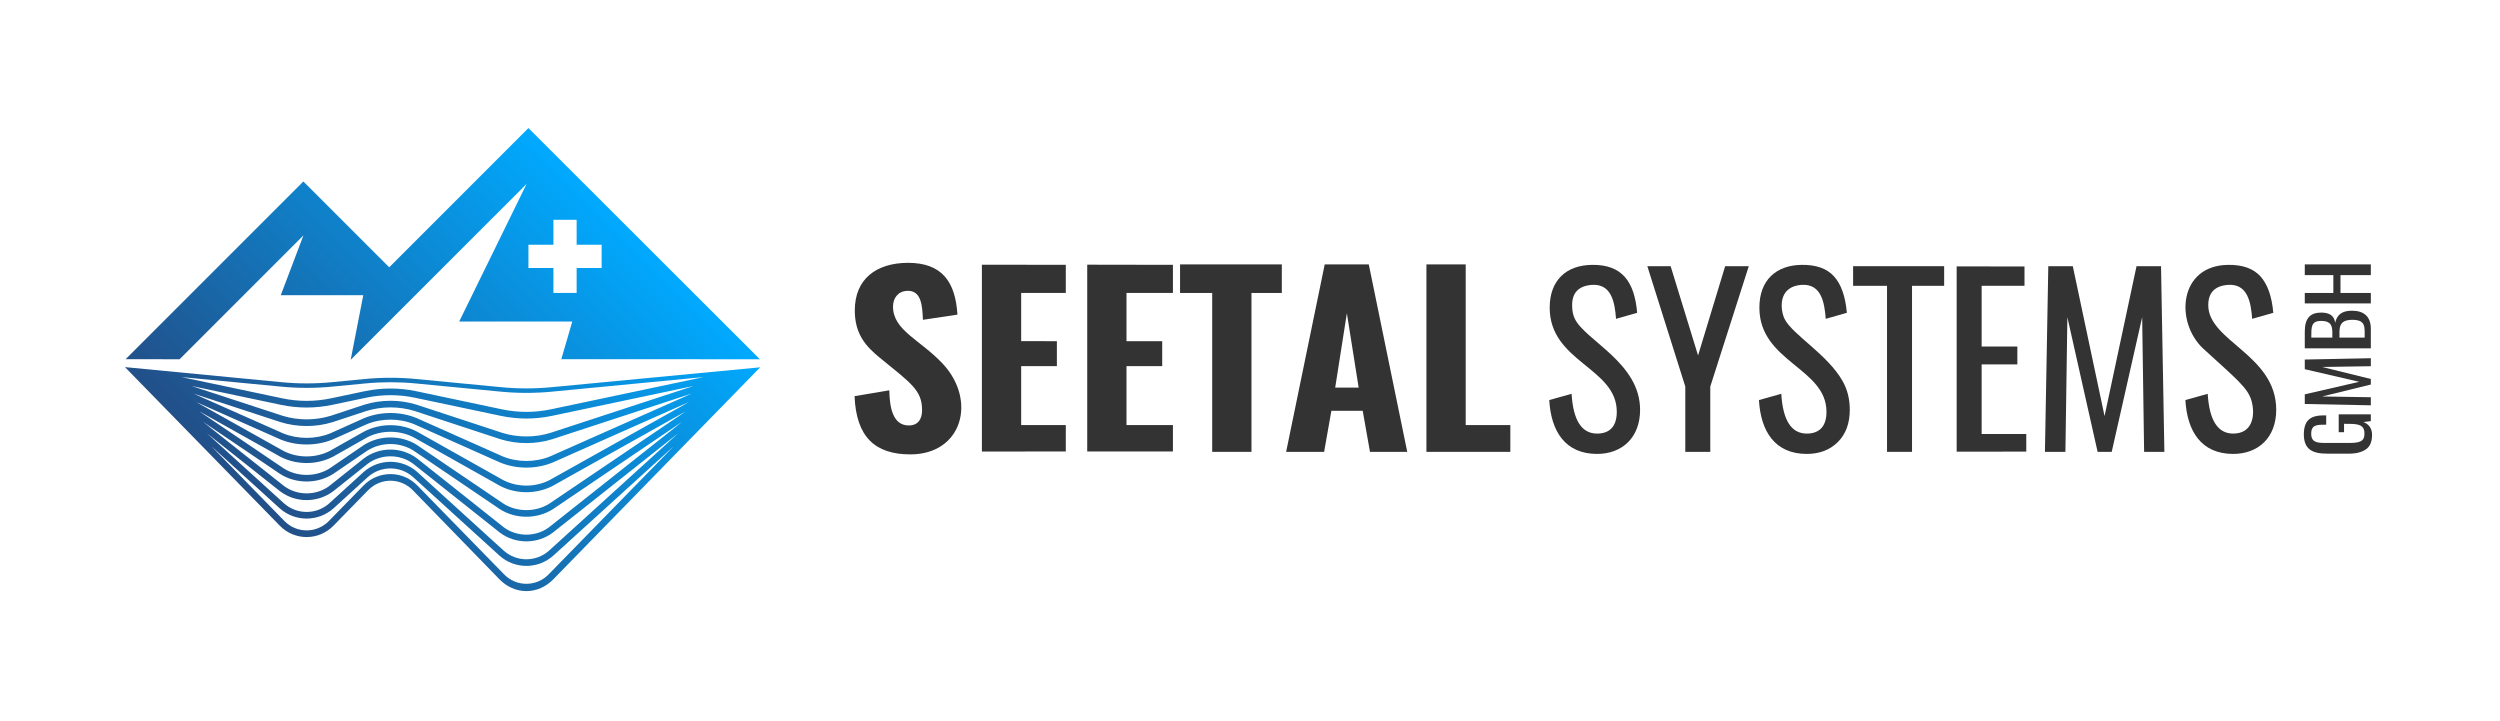 <?xml version="1.0" encoding="UTF-8" standalone="no"?>
<svg
   xmlns:dc="http://purl.org/dc/elements/1.1/"
   xmlns:cc="http://creativecommons.org/ns#"
   xmlns:rdf="http://www.w3.org/1999/02/22-rdf-syntax-ns#"
   xmlns:svg="http://www.w3.org/2000/svg"
   xmlns="http://www.w3.org/2000/svg"
   viewBox="0 0 1866.667 538.667"
   height="538.667"
   width="1866.667"
   xml:space="preserve"
   id="svg2"
   version="1.1"><defs
     id="defs6"><clipPath
       id="clipPath18"
       clipPathUnits="userSpaceOnUse"><path
         id="path16"
         d="M 0,404 H 1400 V 0 H 0 Z" /></clipPath><clipPath
       id="clipPath94"
       clipPathUnits="userSpaceOnUse"><path
         id="path92"
         d="m 156.712,109.659 c 8.307,-8.507 21.793,-8.507 30.099,0 v 0 l 19.432,19.883 c 6.88,7.047 18.073,7.047 24.953,0 v 0 L 279.808,79.57 c 4.01,-4.123 9.359,-6.57 15.033,-6.57 v 0 h 0.017 c 5.674,0 11.024,2.447 15.033,6.57 v 0 c 16.187,16.575 103.33,105.901 115.911,118.785 v 0 c -3.922,-0.378 -114.231,-10.88 -116.981,-11.144 v 0 c -9.275,-0.888 -18.668,-0.888 -27.943,0 v 0 l -47.967,4.61 c -9.427,0.904 -18.974,0.904 -28.383,0 v 0 l -18.804,-1.809 c -9.257,-0.888 -18.667,-0.888 -27.924,0 v 0 C 137.132,192 90.338,196.498 70,198.466 v 0 z m 152.329,75.047 85.065,8.176 -85.54,-18.057 c -9.105,-1.914 -18.329,-1.914 -27.433,0 v 0 l -47.967,10.141 c -9.597,2.019 -19.313,2.019 -28.893,0 v 0 L 185.469,181 c -9.087,-1.931 -18.327,-1.931 -27.415,0 v 0 l -56.359,11.882 55.884,-5.358 c 9.41,-0.905 18.956,-0.905 28.366,0 v 0 l 18.803,1.809 c 9.275,0.887 18.668,0.887 27.925,0 v 0 l 47.985,-4.627 c 4.705,-0.453 9.444,-0.679 14.183,-0.679 v 0 c 4.756,0 9.495,0.226 14.2,0.679 m 0.255,-13.517 79.204,16.717 -80.138,-26.25 c -8.714,-2.696 -18.311,-2.696 -26.991,-0.018 v 0 l -48.104,15.813 c -9.376,2.888 -19.72,2.888 -29.147,-0.017 v 0 l -18.854,-6.228 c -8.714,-2.678 -18.294,-2.678 -26.974,0 v 0 l -51.025,16.7 50.057,-10.559 c 9.58,-2.018 19.296,-2.018 28.876,0 v 0 l 18.803,3.966 c 9.104,1.914 18.328,1.914 27.415,0 v 0 l 47.985,-10.124 c 4.79,-1.009 9.614,-1.531 14.455,-1.531 v 0 c 4.824,0 9.648,0.522 14.438,1.531 m 0.136,-13.082 77.948,25.52 -79.222,-35.158 c -8.34,-3.426 -18.277,-3.426 -26.566,-0.017 v 0 l -48.206,21.467 c -9.189,3.793 -20.162,3.793 -29.385,-0.017 v 0 l -18.922,-8.49 c -8.341,-3.427 -18.294,-3.427 -26.583,-0.017 v 0 l -50.091,22.232 48.8,-15.987 c 9.393,-2.888 19.721,-2.888 29.148,0.017 v 0 l 18.854,6.228 c 8.714,2.697 18.311,2.697 26.99,0.017 v 0 l 48.087,-15.813 c 4.706,-1.443 9.631,-2.174 14.557,-2.174 v 0 c 4.943,0 9.886,0.731 14.591,2.192 m 0.136,-13.082 76.351,33.888 -77.948,-43.647 c -8.086,-4.21 -18.141,-4.21 -26.192,-0.035 v 0 l -48.291,27.155 c -9.121,4.749 -20.434,4.749 -29.589,-0.017 v 0 L 184.875,151.6 c -8.085,-4.209 -18.141,-4.209 -26.175,-0.034 v 0 l -48.817,27.347 47.22,-20.962 c 9.173,-3.776 20.146,-3.776 29.369,0.034 v 0 l 18.939,8.49 c 8.323,3.427 18.277,3.427 26.566,0.017 v 0 l 48.206,-21.484 c 4.585,-1.879 9.613,-2.836 14.658,-2.836 v 0 c 5.044,0 10.107,0.957 14.727,2.853 m 0.101,-13.047 74.483,41.716 -76.368,-51.649 c -7.729,-4.906 -18.141,-4.906 -25.836,-0.018 v 0 l -48.375,32.81 c -8.884,5.654 -20.825,5.654 -29.759,-0.018 v 0 l -19.109,-13.047 c -7.745,-4.905 -18.141,-4.905 -25.835,-0.017 v 0 l -47.204,31.922 45.335,-25.398 c 9.105,-4.733 20.417,-4.733 29.59,0.034 v 0 l 19.007,10.768 c 8.084,4.211 18.14,4.211 26.192,0.017 v 0 l 48.29,-27.154 c 4.552,-2.367 9.648,-3.549 14.761,-3.549 v 0 c 5.113,0 10.243,1.182 14.828,3.583 m 0.086,-13.065 72.359,48.936 -74.499,-59.025 c -7.389,-5.601 -18.142,-5.601 -25.497,-0.018 v 0 l -48.477,38.481 c -8.781,6.662 -21.062,6.662 -29.895,-0.017 v 0 l -19.211,-15.326 c -7.406,-5.602 -18.14,-5.602 -25.512,-0.018 v 0 l -45.336,35.923 43.229,-29.226 c 8.884,-5.653 20.808,-5.653 29.742,0.018 v 0 l 19.109,13.047 c 7.746,4.906 18.141,4.906 25.836,0.017 v 0 l 48.392,-32.809 c 4.434,-2.836 9.631,-4.244 14.846,-4.244 v 0 c 5.214,0 10.429,1.426 14.914,4.261 m 0.05,-13.046 70.067,55.51 -72.41,-65.774 c -7.185,-6.367 -18.039,-6.367 -25.208,-0.018 v 0 l -48.545,44.152 c -8.543,7.585 -21.436,7.585 -30.014,-0.017 v 0 l -19.313,-17.605 c -7.202,-6.368 -18.039,-6.368 -25.223,-0.017 v 0 l -43.196,39.245 40.868,-32.392 c 8.799,-6.645 21.063,-6.645 29.896,0.035 v 0 l 19.21,15.308 c 7.406,5.602 18.141,5.602 25.513,0.035 v 0 l 48.461,-38.497 c 4.399,-3.323 9.664,-4.975 14.93,-4.975 v 0 c 5.283,0 10.565,1.67 14.964,5.01 m 0.052,-13.064 67.569,61.372 -70.1,-71.793 c -3.329,-3.41 -7.763,-5.288 -12.485,-5.288 v 0 c -4.705,0 -9.139,1.878 -12.468,5.288 v 0 l -48.613,49.787 c -8.289,8.507 -21.793,8.507 -30.099,0 v 0 l -19.415,-19.883 c -6.896,-7.045 -18.073,-7.045 -24.951,0 v 0 l -40.886,41.855 38.355,-34.844 c 8.561,-7.567 21.452,-7.567 30.013,0.017 v 0 l 19.313,17.605 c 7.202,6.384 18.056,6.384 25.224,0.017 v 0 l 48.545,-44.133 c 4.264,-3.793 9.631,-5.689 14.982,-5.689 v 0 c 5.367,0 10.735,1.896 15.016,5.689" /></clipPath><linearGradient
       id="linearGradient104"
       spreadMethod="pad"
       gradientTransform="matrix(-181.464,-181.464,-181.464,181.464,340.465,289.535)"
       gradientUnits="userSpaceOnUse"
       y2="0"
       x2="1"
       y1="0"
       x1="0"><stop
         id="stop100"
         offset="0"
         style="stop-opacity:1;stop-color:#00aaff" /><stop
         id="stop102"
         offset="1"
         style="stop-opacity:1;stop-color:#224f88" /></linearGradient><clipPath
       id="clipPath114"
       clipPathUnits="userSpaceOnUse"><path
         id="path112"
         d="m 218.01,254.375 -48.086,48.077 -99.554,-99.544 30.234,-0.043 69.32,69.328 0.018,-0.019 -12.673,-33.434 46.21,0.002 -7.047,-36.203 98.537,98.525 L 257.208,224 h 63.353 L 314.414,202.916 425.65,202.865 295.983,332.357 Z M 296,267 h 14 v 14 h 13 v -14 h 14 v -13 h -14 v -14 h -13 v 14 h -14 z" /></clipPath><linearGradient
       id="linearGradient124"
       spreadMethod="pad"
       gradientTransform="matrix(-181.464,-181.464,-181.464,181.464,337.562,292.438)"
       gradientUnits="userSpaceOnUse"
       y2="0"
       x2="1"
       y1="0"
       x1="0"><stop
         id="stop120"
         offset="0"
         style="stop-opacity:1;stop-color:#00aaff" /><stop
         id="stop122"
         offset="1"
         style="stop-opacity:1;stop-color:#224f88" /></linearGradient></defs><g
     transform="matrix(1.333,0,0,-1.333,0,538.667)"
     id="g10"><g
       id="g12"><g
         clip-path="url(#clipPath18)"
         id="g14"><g
           transform="translate(500.216,232.345)"
           id="g20"><path
             id="path22"
             style="fill:#343333;fill-opacity:1;fill-rule:nonzero;stroke:none"
             d="m 0,0 c 0,4.571 2.611,8.567 7.804,8.832 8.11,0.454 8.609,-8.297 8.939,-16.212 l 19.345,2.901 c -1.146,18.414 -8.62,29.018 -27.75,29.018 -17.683,-0.082 -29.751,-8.997 -29.751,-26.685 0,-13.461 6.459,-20.281 13.876,-26.369 17.636,-14.428 23.813,-18.258 23.813,-29.459 0,-4.975 -2.167,-8.58 -7.471,-8.58 -9.083,0 -10.749,10.523 -10.873,19.683 l -19.478,-3.282 c 0.92,-22.887 11.494,-32.613 31.285,-32.613 28.922,0 37.434,30.073 18.111,50.783 C 15.301,-18.555 0,-13.359 0,0" /></g><g
           transform="translate(550,151.162)"
           id="g24"><path
             id="path26"
             style="fill:#343333;fill-opacity:1;fill-rule:nonzero;stroke:none"
             d="m 0,0 47,0.068 v 14.77 H 22 v 33 h 20 v 14 H 22 v 27 h 25 v 15.76 l -47,0.07 z" /></g><g
           transform="translate(609,151.223)"
           id="g28"><path
             id="path30"
             style="fill:#343333;fill-opacity:1;fill-rule:nonzero;stroke:none"
             d="M 0,0 48,0.011 V 14.777 H 22 v 33 h 20 v 14 H 22 v 27 h 26 v 15.76 l -48,0.081 z" /></g><g
           transform="translate(661,240)"
           id="g32"><path
             id="path34"
             style="fill:#343333;fill-opacity:1;fill-rule:nonzero;stroke:none"
             d="M 0,0 H 18 V -89 H 40 V 0 H 57 V 16 H 0 Z" /></g><g
           transform="translate(747.898,187)"
           id="g36"><path
             id="path38"
             style="fill:#343333;fill-opacity:1;fill-rule:nonzero;stroke:none"
             d="M 0,0 6.536,41.635 13.14,0 Z M -5.871,69 -27.483,-36 h 21.279 l 4.069,23 h 17.543 l 4.069,-23 H 40.356 L 18.811,69 Z" /></g><g
           transform="translate(821,256)"
           id="g40"><path
             id="path42"
             style="fill:#343333;fill-opacity:1;fill-rule:nonzero;stroke:none"
             d="m 0,0 h -22 v -105 h 47 v 15 H 0 Z" /></g><g
           transform="translate(882.129,225.509)"
           id="g44"><path
             id="path46"
             style="fill:#343333;fill-opacity:1;fill-rule:nonzero;stroke:none"
             d="m 0,0 c -1.012,2.043 -1.519,4.59 -1.519,7.637 0,7.05 3.705,10.847 11.112,11.391 C 20.456,19.7 22.392,9.448 23.072,0 l 11.841,3.38 c -1.519,17.26 -8.26,27.115 -25.32,26.85 -14.242,-0.164 -23.68,-8.482 -23.68,-23.971 0,-30.518 37.584,-33.532 37.584,-58.332 0,-8.324 -4.121,-12.203 -11.051,-12.203 -8.621,0 -13.378,7.425 -14.267,22.28 l -12.508,-3.505 c 0.987,-17.564 8.981,-30.168 26.775,-30.168 13.934,0 24.105,9.033 24.105,24.722 C 36.551,-24.671 6.094,-12.325 0,0" /></g><g
           transform="translate(951.151,204.991)"
           id="g48"><path
             id="path50"
             style="fill:#343333;fill-opacity:1;fill-rule:nonzero;stroke:none"
             d="M 0,0 -15.362,50.009 H -28.417 L -7.151,-17.41 v -36.581 h 14 V -17.41 L 28.416,50.009 H 15.18 Z" /></g><g
           transform="translate(999.589,225.509)"
           id="g52"><path
             id="path54"
             style="fill:#343333;fill-opacity:1;fill-rule:nonzero;stroke:none"
             d="M 0,0 C -2.07,4.179 -4.499,17.993 9.594,19.028 20.329,19.693 22.373,9.727 23.073,0 L 34.912,3.38 C 34.103,12.6 31.694,19.412 27.687,23.814 23.679,28.217 17.648,30.355 9.594,30.23 -4.641,30.066 -14.087,21.755 -14.087,6.259 c 0,-30.411 37.585,-33.693 37.585,-58.332 0,-8.324 -4.123,-12.203 -11.052,-12.203 -8.62,0 -13.378,7.425 -14.267,22.28 l -12.508,-3.505 c 0.988,-17.564 8.981,-30.168 26.775,-30.168 7.165,0 12.974,2.222 17.426,6.665 4.452,4.444 6.68,10.463 6.68,18.057 0,5.924 -1.306,11.224 -3.918,15.898 C 24.173,-19.903 4.387,-8.881 0,0" /></g><g
           transform="translate(1038,244)"
           id="g56"><path
             id="path58"
             style="fill:#343333;fill-opacity:1;fill-rule:nonzero;stroke:none"
             d="M 0,0 H 19 V -93 H 33 V 0 H 51 V 11 H 0 Z" /></g><g
           transform="translate(1110,200)"
           id="g60"><path
             id="path62"
             style="fill:#343333;fill-opacity:1;fill-rule:nonzero;stroke:none"
             d="M 0,0 H 20 V 10 H 0 v 34 h 24 v 10.826 l -38,0.069 V -48.899 l 39,0.032 V -39 H 0 Z" /></g><g
           transform="translate(1196.756,255)"
           id="g64"><path
             id="path66"
             style="fill:#343333;fill-opacity:1;fill-rule:nonzero;stroke:none"
             d="M 0,0 -17.913,-83.969 -35.702,0 h -13.722 l -1.883,-104 h 11.475 l 1.093,75.419 16.941,-75.419 h 7.894 L 3.156,-28.581 4.249,-104 H 15.604 L 13.722,0 Z" /></g><g
           transform="translate(1236.937,233.146)"
           id="g68"><path
             id="path70"
             style="fill:#343333;fill-opacity:1;fill-rule:nonzero;stroke:none"
             d="M 0,0 C 0,7.05 3.702,10.847 11.111,11.391 21.87,12.057 23.892,2.068 24.591,-7.637 l 11.838,3.38 c -0.809,9.22 -3.218,16.032 -7.224,20.434 -4.009,4.403 -10.04,6.541 -18.094,6.416 -27.58,-0.317 -29.94,-31.99 -13.904,-46.941 18.399,-16.852 25.008,-21.906 27.049,-29.291 2.133,-7.753 0.801,-18.274 -10.292,-18.274 -8.621,0 -13.379,7.425 -14.268,22.28 l -12.508,-3.505 c 0.988,-17.564 8.982,-30.168 26.776,-30.168 13.939,0 24.106,9.04 24.106,24.722 C 38.07,-27.762 0,-20.244 0,0" /></g><g
           transform="translate(1323.831,167.691)"
           id="g72"><path
             id="path74"
             style="fill:#343333;fill-opacity:1;fill-rule:nonzero;stroke:none"
             d="m 0,0 4.169,0.527 v 3.782 h -18 v -10 h 3 v 4.709 c 7,0 11.414,0.138 11.414,-5.404 0,-3.308 -0.961,-5.305 -7.877,-5.305 h -13.898 c -4.508,0 -8.037,0.205 -8.037,5.162 0,5.156 3.398,5.068 8.398,5.068 v 5.195 c -3,0 -7.061,0.104 -9.825,-2.418 -1.765,-1.612 -2.705,-4.481 -2.705,-8.152 0,-8.345 4.656,-10.855 12.96,-10.855 h 12.566 c 4.209,0 7.39,1.024 9.542,2.621 2.15,1.595 3.148,4.31 3.148,7.917 C 4.855,-3.657 3.184,-1.197 0,0" /></g><g
           transform="translate(1328,181.594)"
           id="g76"><path
             id="path78"
             style="fill:#343333;fill-opacity:1;fill-rule:nonzero;stroke:none"
             d="M 0,0 -27.28,0.43 0,7.111 v 3.111 L -27.28,16.949 0,17.379 v 4.478 l -37,-0.742 v -5.41 L -6.551,8.642 -37,1.629 V -3.783 L 0,-4.525 Z" /></g><g
           transform="translate(1324.552,215)"
           id="g80"><path
             id="path82"
             style="fill:#343333;fill-opacity:1;fill-rule:nonzero;stroke:none"
             d="m 0,0 h -14.127 c 0,5 -0.73,9.959 7.154,9.959 C 0.693,9.959 0,6 0,0 m -18.112,0 h -11.794 c 0,6 -0.137,9.336 5.524,9.336 6.872,0 6.27,-4.336 6.27,-9.336 m 21.56,4.865 c 0,6.996 -3.925,10.199 -10.576,10.199 -5.714,0 -8.392,-2.366 -9.408,-6.75 -0.498,3.798 -2.988,5.697 -7.773,5.697 -6.094,0 -9.243,-3.056 -9.243,-10.629 V -6 h 37 z" /></g><g
           transform="translate(1328,240)"
           id="g84"><path
             id="path86"
             style="fill:#343333;fill-opacity:1;fill-rule:nonzero;stroke:none"
             d="M 0,0 H -17 V 10 H 0 v 6 h -37 v -6 h 16 V 0 H -37 V -5.85 H 0 Z" /></g></g></g><g
       id="g88"><g
         clip-path="url(#clipPath94)"
         id="g90"><g
           id="g96"><g
             id="g98"><path
               id="path106"
               style="fill:url(#linearGradient104);stroke:none"
               d="m 156.712,109.659 c 8.307,-8.507 21.793,-8.507 30.099,0 v 0 l 19.432,19.883 c 6.88,7.047 18.073,7.047 24.953,0 v 0 L 279.808,79.57 c 4.01,-4.123 9.359,-6.57 15.033,-6.57 v 0 h 0.017 c 5.674,0 11.024,2.447 15.033,6.57 v 0 c 16.187,16.575 103.33,105.901 115.911,118.785 v 0 c -3.922,-0.378 -114.231,-10.88 -116.981,-11.144 v 0 c -9.275,-0.888 -18.668,-0.888 -27.943,0 v 0 l -47.967,4.61 c -9.427,0.904 -18.974,0.904 -28.383,0 v 0 l -18.804,-1.809 c -9.257,-0.888 -18.667,-0.888 -27.924,0 v 0 C 137.132,192 90.338,196.498 70,198.466 v 0 z m 152.329,75.047 85.065,8.176 -85.54,-18.057 c -9.105,-1.914 -18.329,-1.914 -27.433,0 v 0 l -47.967,10.141 c -9.597,2.019 -19.313,2.019 -28.893,0 v 0 L 185.469,181 c -9.087,-1.931 -18.327,-1.931 -27.415,0 v 0 l -56.359,11.882 55.884,-5.358 c 9.41,-0.905 18.956,-0.905 28.366,0 v 0 l 18.803,1.809 c 9.275,0.887 18.668,0.887 27.925,0 v 0 l 47.985,-4.627 c 4.705,-0.453 9.444,-0.679 14.183,-0.679 v 0 c 4.756,0 9.495,0.226 14.2,0.679 m 0.255,-13.517 79.204,16.717 -80.138,-26.25 c -8.714,-2.696 -18.311,-2.696 -26.991,-0.018 v 0 l -48.104,15.813 c -9.376,2.888 -19.72,2.888 -29.147,-0.017 v 0 l -18.854,-6.228 c -8.714,-2.678 -18.294,-2.678 -26.974,0 v 0 l -51.025,16.7 50.057,-10.559 c 9.58,-2.018 19.296,-2.018 28.876,0 v 0 l 18.803,3.966 c 9.104,1.914 18.328,1.914 27.415,0 v 0 l 47.985,-10.124 c 4.79,-1.009 9.614,-1.531 14.455,-1.531 v 0 c 4.824,0 9.648,0.522 14.438,1.531 m 0.136,-13.082 77.948,25.52 -79.222,-35.158 c -8.34,-3.426 -18.277,-3.426 -26.566,-0.017 v 0 l -48.206,21.467 c -9.189,3.793 -20.162,3.793 -29.385,-0.017 v 0 l -18.922,-8.49 c -8.341,-3.427 -18.294,-3.427 -26.583,-0.017 v 0 l -50.091,22.232 48.8,-15.987 c 9.393,-2.888 19.721,-2.888 29.148,0.017 v 0 l 18.854,6.228 c 8.714,2.697 18.311,2.697 26.99,0.017 v 0 l 48.087,-15.813 c 4.706,-1.443 9.631,-2.174 14.557,-2.174 v 0 c 4.943,0 9.886,0.731 14.591,2.192 m 0.136,-13.082 76.351,33.888 -77.948,-43.647 c -8.086,-4.21 -18.141,-4.21 -26.192,-0.035 v 0 l -48.291,27.155 c -9.121,4.749 -20.434,4.749 -29.589,-0.017 v 0 L 184.875,151.6 c -8.085,-4.209 -18.141,-4.209 -26.175,-0.034 v 0 l -48.817,27.347 47.22,-20.962 c 9.173,-3.776 20.146,-3.776 29.369,0.034 v 0 l 18.939,8.49 c 8.323,3.427 18.277,3.427 26.566,0.017 v 0 l 48.206,-21.484 c 4.585,-1.879 9.613,-2.836 14.658,-2.836 v 0 c 5.044,0 10.107,0.957 14.727,2.853 m 0.101,-13.047 74.483,41.716 -76.368,-51.649 c -7.729,-4.906 -18.141,-4.906 -25.836,-0.018 v 0 l -48.375,32.81 c -8.884,5.654 -20.825,5.654 -29.759,-0.018 v 0 l -19.109,-13.047 c -7.745,-4.905 -18.141,-4.905 -25.835,-0.017 v 0 l -47.204,31.922 45.335,-25.398 c 9.105,-4.733 20.417,-4.733 29.59,0.034 v 0 l 19.007,10.768 c 8.084,4.211 18.14,4.211 26.192,0.017 v 0 l 48.29,-27.154 c 4.552,-2.367 9.648,-3.549 14.761,-3.549 v 0 c 5.113,0 10.243,1.182 14.828,3.583 m 0.086,-13.065 72.359,48.936 -74.499,-59.025 c -7.389,-5.601 -18.142,-5.601 -25.497,-0.018 v 0 l -48.477,38.481 c -8.781,6.662 -21.062,6.662 -29.895,-0.017 v 0 l -19.211,-15.326 c -7.406,-5.602 -18.14,-5.602 -25.512,-0.018 v 0 l -45.336,35.923 43.229,-29.226 c 8.884,-5.653 20.808,-5.653 29.742,0.018 v 0 l 19.109,13.047 c 7.746,4.906 18.141,4.906 25.836,0.017 v 0 l 48.392,-32.809 c 4.434,-2.836 9.631,-4.244 14.846,-4.244 v 0 c 5.214,0 10.429,1.426 14.914,4.261 m 0.05,-13.046 70.067,55.51 -72.41,-65.774 c -7.185,-6.367 -18.039,-6.367 -25.208,-0.018 v 0 l -48.545,44.152 c -8.543,7.585 -21.436,7.585 -30.014,-0.017 v 0 l -19.313,-17.605 c -7.202,-6.368 -18.039,-6.368 -25.223,-0.017 v 0 l -43.196,39.245 40.868,-32.392 c 8.799,-6.645 21.063,-6.645 29.896,0.035 v 0 l 19.21,15.308 c 7.406,5.602 18.141,5.602 25.513,0.035 v 0 l 48.461,-38.497 c 4.399,-3.323 9.664,-4.975 14.93,-4.975 v 0 c 5.283,0 10.565,1.67 14.964,5.01 m 0.052,-13.064 67.569,61.372 -70.1,-71.793 c -3.329,-3.41 -7.763,-5.288 -12.485,-5.288 v 0 c -4.705,0 -9.139,1.878 -12.468,5.288 v 0 l -48.613,49.787 c -8.289,8.507 -21.793,8.507 -30.099,0 v 0 l -19.415,-19.883 c -6.896,-7.045 -18.073,-7.045 -24.951,0 v 0 l -40.886,41.855 38.355,-34.844 c 8.561,-7.567 21.452,-7.567 30.013,0.017 v 0 l 19.313,17.605 c 7.202,6.384 18.056,6.384 25.224,0.017 v 0 l 48.545,-44.133 c 4.264,-3.793 9.631,-5.689 14.982,-5.689 v 0 c 5.367,0 10.735,1.896 15.016,5.689" /></g></g></g></g><g
       id="g108"><g
         clip-path="url(#clipPath114)"
         id="g110"><g
           id="g116"><g
             id="g118"><path
               id="path126"
               style="fill:url(#linearGradient124);stroke:none"
               d="m 218.01,254.375 -48.086,48.077 -99.554,-99.544 30.234,-0.043 69.32,69.328 0.018,-0.019 -12.673,-33.434 46.21,0.002 -7.047,-36.203 98.537,98.525 L 257.208,224 h 63.353 L 314.414,202.916 425.65,202.865 295.983,332.357 Z M 296,267 h 14 v 14 h 13 v -14 h 14 v -13 h -14 v -14 h -13 v 14 h -14 z" /></g></g></g></g></g></svg>